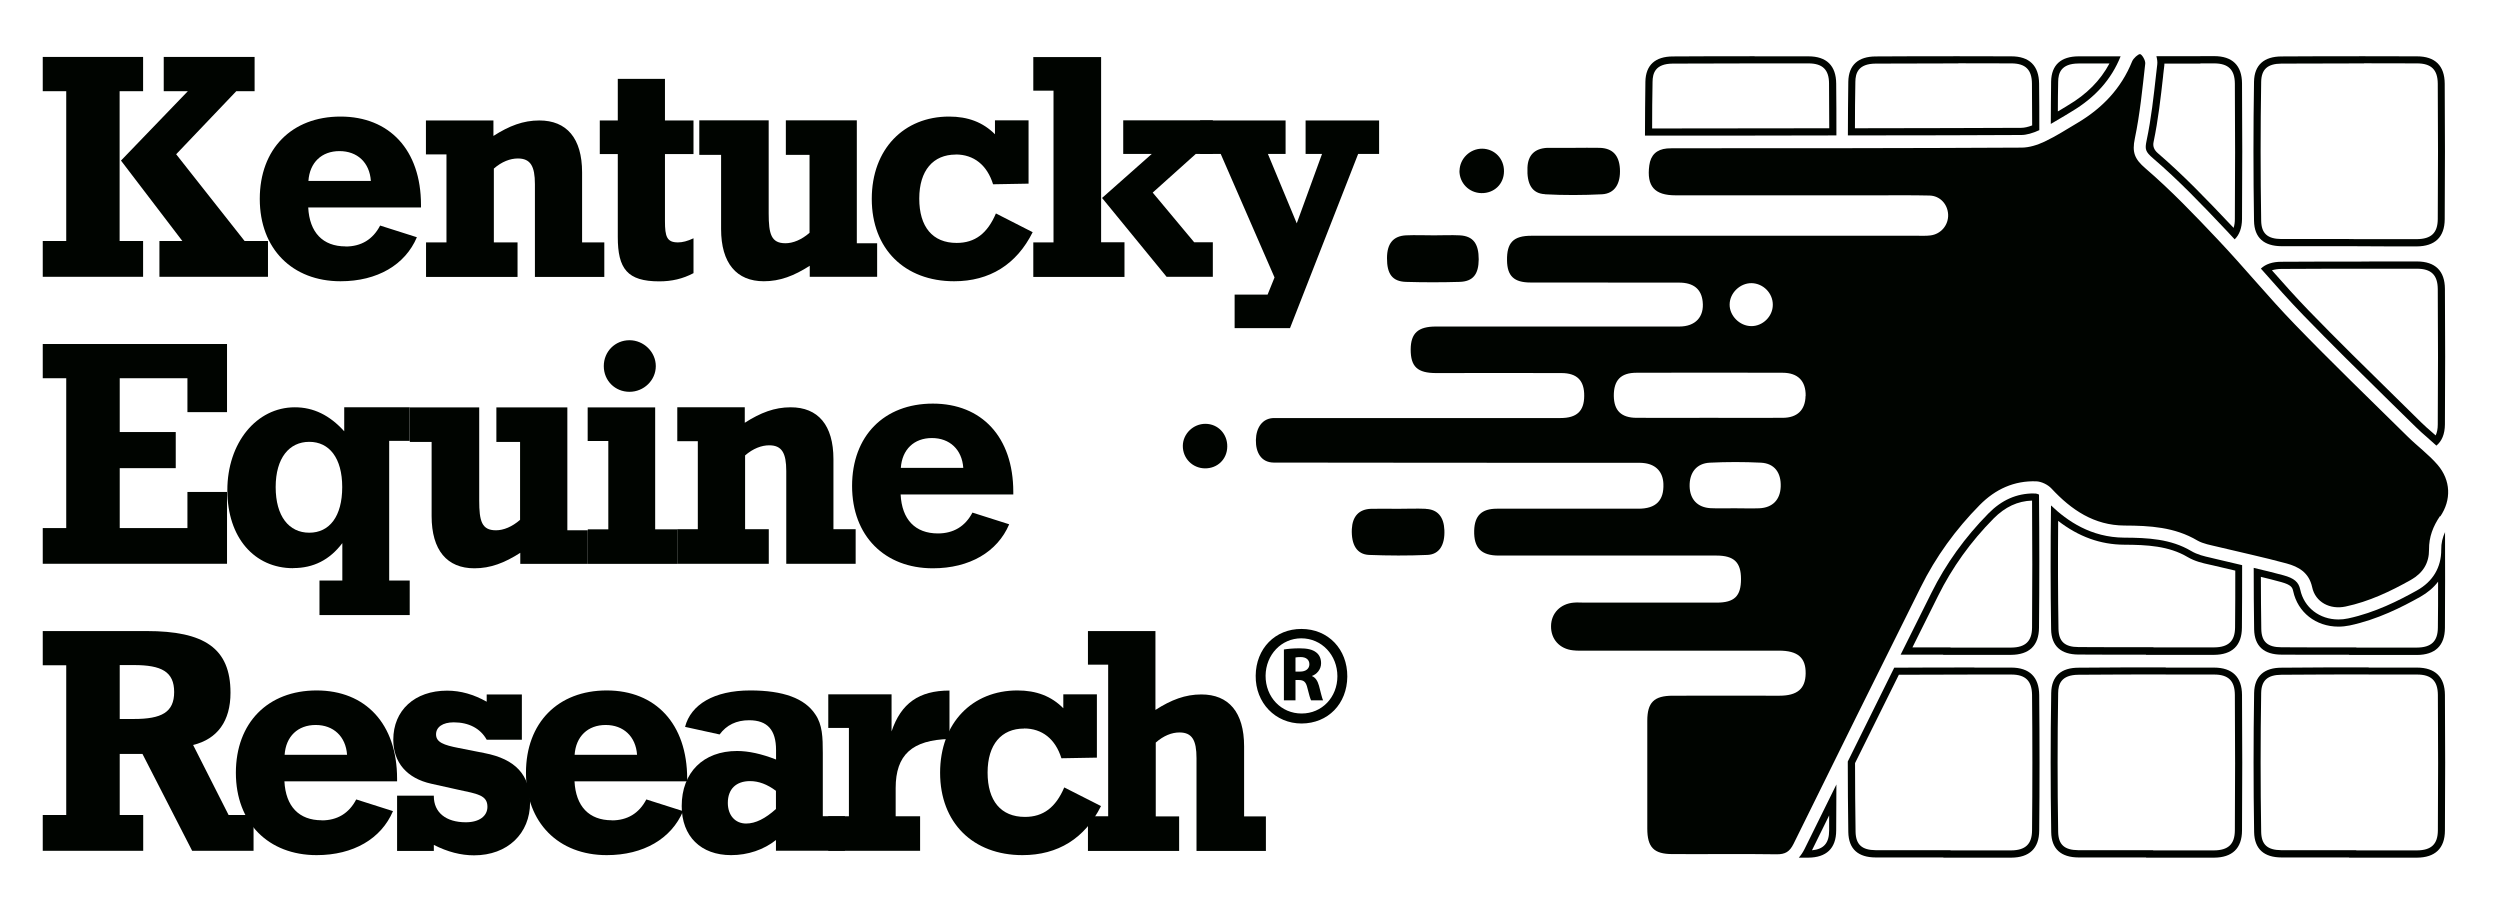 <?xml version="1.0" encoding="UTF-8"?>
<svg id="Layer_1" xmlns="http://www.w3.org/2000/svg" version="1.1" viewBox="0 0 237.42 86.14">
  <!-- Generator: Adobe Illustrator 30.0.0, SVG Export Plug-In . SVG Version: 2.1.1 Build 123)  -->
  <defs>
    <style>
      .st0 {
        fill-rule: evenodd;
      }

      .st0, .st1 {
        fill: #000400;
      }
    </style>
  </defs>
  <path class="st1" d="M135.42,48.32c-.88-.04-1.77,0-2.66,0s-1.7-.02-2.55,0c-1.16.04-1.77.72-1.83,1.93-.06,1.49.48,2.4,1.64,2.45,1.84.07,3.7.08,5.54,0,1.13-.05,1.67-.95,1.61-2.36-.05-1.25-.64-1.96-1.75-2.01ZM171.48,37.59c.02-1.4-.73-2.19-2.19-2.19-4.63-.01-9.25-.02-13.88,0-1.5,0-2.16.72-2.15,2.2.02,1.39.7,2.07,2.15,2.08,2.29.01,4.59,0,6.88,0s4.66.01,6.99,0c1.42,0,2.16-.75,2.19-2.08ZM169.11,46.22c.05-1.33-.59-2.21-1.87-2.28-1.62-.08-3.24-.08-4.86,0-1.26.06-1.95.94-1.92,2.25.03,1.23.75,2,1.98,2.07.77.04,1.55,0,2.33.01.78,0,1.55.03,2.32,0,1.25-.06,1.97-.81,2.02-2.04ZM164.26,28.91c-.02,1.07.95,2.05,2.04,2.06,1.1.02,2.06-.92,2.06-2.02.01-1.11-.91-2.04-2.02-2.06-1.09-.01-2.07.93-2.08,2.02ZM231.73,49c-.67.99-1.06,1.99-1.05,3.19.01,1.27-.56,2.22-1.72,2.88-1.96,1.1-3.98,2.06-6.2,2.53-1.48.32-2.88-.41-3.18-1.84-.3-1.39-1.29-1.94-2.43-2.25-2.17-.59-4.38-1.06-6.57-1.59-.65-.16-1.34-.27-1.9-.59-2.16-1.28-4.52-1.41-6.93-1.42-2.88-.02-5.03-1.48-6.92-3.51-.34-.37-.95-.67-1.45-.69-2.1-.07-3.88.74-5.37,2.25-2.28,2.31-4.17,4.91-5.61,7.82-4.04,8.11-8.07,16.23-12.07,24.36-.37.74-.78,1-1.61.99-3.29-.05-6.59,0-9.89-.02-1.77,0-2.39-.64-2.39-2.43,0-3.41,0-6.82,0-10.22,0-1.75.63-2.39,2.43-2.39,3.37-.01,6.74,0,10.11,0,1.71,0,2.48-.66,2.5-2.11.02-1.51-.75-2.17-2.54-2.17-6.11,0-12.22,0-18.34,0-.4,0-.82.02-1.21-.03-1.28-.13-2.11-1.06-2.09-2.3.01-1.22.89-2.13,2.17-2.23.33-.03.67,0,1,0,4.19,0,8.37,0,12.56,0,1.69,0,2.31-.62,2.31-2.24,0-1.58-.65-2.23-2.34-2.23-6.89,0-13.78,0-20.67,0-1.67,0-2.37-.73-2.33-2.37.04-1.42.71-2.08,2.16-2.08,4.48,0,8.96,0,13.44,0,1.67,0,2.43-.78,2.37-2.36-.04-1.09-.66-1.8-1.74-1.96-.32-.05-.66-.04-1-.04-9.41,0-24.87,0-34.28-.02-1.18-.02-1.7-.96-1.68-2.14.02-1.15.6-2.1,1.76-2.09,6.81,0,20.35.01,27.17,0,1.55,0,2.24-.66,2.25-2.09.02-1.46-.67-2.18-2.16-2.18-3.96-.02-7.93,0-11.89,0-1.79,0-2.43-.6-2.43-2.24.01-1.55.7-2.18,2.4-2.18,7.7,0,15.41,0,23.11,0,1.53,0,2.38-.92,2.22-2.37-.12-1.18-.87-1.8-2.23-1.8-4.71,0-9.41,0-14.11-.01-1.58,0-2.22-.62-2.24-2.09-.03-1.7.6-2.35,2.31-2.35,12.22,0,24.45,0,36.67,0,.41,0,.82.02,1.22-.03,1.02-.12,1.74-1,1.69-2-.05-.98-.78-1.77-1.77-1.79-1.67-.04-3.33-.02-5-.02-6.37,0-12.74,0-19.11,0-2.01,0-2.76-.86-2.5-2.84.13-.98.69-1.52,1.68-1.61.37-.03.74-.02,1.11-.02,10.85,0,21.7,0,32.55-.06.74,0,1.52-.25,2.2-.57,1.1-.52,2.13-1.19,3.18-1.81,2.32-1.39,4.1-3.25,5.13-5.8.13-.32.58-.7.75-.7s.53.58.5.9c-.27,2.38-.5,4.78-.99,7.12-.27,1.3-.03,1.94,1.01,2.83,2.43,2.09,4.66,4.42,6.87,6.76,2.49,2.63,4.79,5.45,7.31,8.05,3.5,3.62,7.13,7.12,10.71,10.65.93.92,2.01,1.71,2.86,2.7,1.25,1.46,1.32,3.33.24,4.91ZM146.72,18.45c1.8.1,3.63.09,5.43,0,1.2-.07,1.77-1.01,1.69-2.43-.08-1.28-.7-1.94-1.91-1.98-.81-.02-1.63,0-2.45,0h-2.32c-.08,0-.15,0-.22,0-1.2.06-1.83.69-1.88,1.87-.07,1.57.43,2.47,1.66,2.53ZM133.52,26.77c1.7.05,3.4.05,5.1,0,1.27-.04,1.8-.72,1.81-2.14,0-1.5-.53-2.21-1.8-2.28-.81-.04-1.63,0-2.44,0-.89,0-1.78-.04-2.66,0-1.22.06-1.81.78-1.81,2.16-.01,1.51.51,2.22,1.8,2.26ZM114.41,44.48c1.21.02,2.13-.87,2.14-2.07.02-1.2-.88-2.15-2.06-2.16-1.16-.01-2.15.94-2.16,2.09-.01,1.18.91,2.12,2.09,2.14ZM138.61,16.21c.02-1.15,1-2.1,2.16-2.09,1.18.02,2.08.96,2.06,2.16-.01,1.2-.93,2.08-2.14,2.06-1.18-.02-2.1-.96-2.09-2.14Z"/>
  <path class="st1" d="M224.95,63.38c-2.76,0-5.52,0-8.28.03-1.63,0-2.57.78-2.6,2.4-.07,4.4-.07,8.81,0,13.21.03,1.63.96,2.4,2.58,2.41.86,0,1.71,0,2.57,0,1.29,0,2.58,0,3.87,0v.02c1.3,0,2.61,0,3.92,0,.84,0,1.68,0,2.52,0,1.72-.01,2.65-.87,2.66-2.57.03-4.29.03-8.59,0-12.88-.01-1.71-.92-2.59-2.64-2.6-1.53,0-3.07,0-4.6,0ZM224.95,64.06c1.53,0,3.07,0,4.6,0,1.35,0,1.96.6,1.97,1.93.03,4.32.03,8.65,0,12.87-.01,1.31-.62,1.89-1.99,1.9-.84,0-1.68,0-2.52,0h-1.96s-1.28,0-1.28,0v-.02h-2.62s-1.93,0-1.93,0c-.86,0-1.71,0-2.57,0-1.32-.01-1.89-.53-1.91-1.74-.07-4.39-.07-8.83,0-13.19.02-1.19.61-1.72,1.92-1.73,2.75-.02,5.53-.03,8.28-.03Z"/>
  <path class="st1" d="M232.21,50.51c-.25.55-.38,1.09-.37,1.68.01,1.69-.79,3.04-2.32,3.89-1.69.94-3.95,2.1-6.52,2.65-.31.07-.62.1-.92.1h0c-1.81,0-3.27-1.14-3.63-2.83-.15-.73-.58-1.09-1.61-1.37-.92-.25-1.87-.48-2.81-.7,0,1.94.01,3.89.04,5.83.03,1.63.96,2.4,2.58,2.41.84,0,1.69.01,2.53.01,1.3,0,2.6,0,3.91,0v.02c1.37,0,2.75,0,4.12,0,.77,0,1.55,0,2.32,0,1.72-.01,2.65-.87,2.66-2.58.02-3.03.02-6.06.01-9.09ZM214.7,54.78c.65.16,1.31.32,1.95.5.93.26,1.05.5,1.13.86.43,2.01,2.15,3.37,4.3,3.37.35,0,.71-.04,1.06-.11,2.65-.56,4.98-1.75,6.71-2.72.69-.39,1.26-.87,1.69-1.44,0,1.56,0,2.99-.02,4.36-.01,1.3-.62,1.89-1.99,1.9-.77,0-1.54,0-2.31,0h-2.06s-1.38,0-1.38,0v-.02h-.68c-.65,0-1.3,0-1.96,0-.65,0-1.3,0-1.95,0-.84,0-1.69,0-2.53-.01-1.32,0-1.89-.53-1.91-1.74-.02-1.53-.04-3.16-.04-4.96Z"/>
  <path class="st1" d="M225,24.84c-2.78,0-5.56,0-8.34.02-.85,0-1.5.22-1.95.65.04.04.08.09.12.13,1.26,1.43,2.57,2.91,3.91,4.29,2.67,2.76,5.46,5.5,8.16,8.15.84.83,1.69,1.65,2.53,2.48.34.34.71.66,1.1,1,.28.25.57.5.85.76.52-.43.8-1.09.81-2.01.03-4.29.03-8.59,0-12.88-.01-1.71-.92-2.59-2.64-2.6-1.52,0-3.03,0-4.55,0ZM225,25.52c1.51,0,3.03,0,4.54,0,1.35,0,1.96.6,1.97,1.93.03,4.32.03,8.65,0,12.87,0,.42-.07.76-.2,1.03-.11-.1-.22-.2-.33-.29-.38-.33-.74-.64-1.07-.97-.84-.83-1.69-1.66-2.53-2.49-2.56-2.51-5.46-5.35-8.15-8.13-1.19-1.23-2.34-2.52-3.47-3.8.25-.08.56-.13.91-.13,2.78-.02,5.56-.02,8.33-.02Z"/>
  <path class="st1" d="M224.51,5.34c-2.62,0-5.23,0-7.85.02-1.63.01-2.57.79-2.6,2.4-.07,4.41-.07,8.81,0,13.21.03,1.63.96,2.39,2.58,2.41.87,0,1.75,0,2.62,0,1.27,0,2.55,0,3.82,0h0c1.33.01,2.66.02,3.99.02.81,0,1.63,0,2.44,0,1.72-.01,2.65-.87,2.66-2.58.03-4.29.03-8.58,0-12.88-.01-1.71-.92-2.59-2.64-2.59-1.68,0-3.36-.01-5.03-.01ZM224.51,6.01c1.68,0,3.35,0,5.03.01,1.35,0,1.96.6,1.97,1.92.03,4.32.03,8.65,0,12.87-.01,1.31-.62,1.89-1.99,1.9-.81,0-1.63,0-2.44,0-.67,0-1.33,0-2,0-.44,0-.88,0-1.32,0h0s-.68-.01-.68-.01h-1.91s-1.91,0-1.91,0c-.87,0-1.75,0-2.61,0-1.32-.01-1.89-.54-1.91-1.74-.07-4.39-.07-8.83,0-13.19.02-1.19.61-1.72,1.92-1.73,2.62-.01,5.23-.02,7.85-.02Z"/>
  <path class="st1" d="M205.68,63.38c-2.76,0-5.52,0-8.28.03-1.64,0-2.57.78-2.6,2.4-.07,4.4-.07,8.81,0,13.21.02,1.63.96,2.4,2.58,2.41.86,0,1.71,0,2.57,0,1.29,0,2.57,0,3.86,0v.02c1.31,0,2.62,0,3.93,0,.84,0,1.68,0,2.52,0,1.72-.01,2.65-.87,2.66-2.57.03-4.29.03-8.59,0-12.88-.01-1.71-.92-2.59-2.65-2.6-1.53,0-3.07,0-4.6,0ZM205.68,64.06c1.53,0,3.06,0,4.59,0,1.36,0,1.96.6,1.97,1.93.03,4.37.03,8.7,0,12.87-.01,1.31-.62,1.89-1.99,1.9-.84,0-1.68,0-2.52,0h-1.96s-1.29,0-1.29,0v-.02h-2.61s-1.93,0-1.93,0c-.86,0-1.71,0-2.57,0-1.32-.01-1.89-.53-1.91-1.74-.07-4.37-.07-8.81,0-13.19.01-.8.25-1.72,1.93-1.73,2.75-.02,5.53-.03,8.27-.03Z"/>
  <path class="st1" d="M194.78,48c-.05,3.92-.05,7.84.01,11.75.02,1.63.96,2.4,2.58,2.41.84,0,1.69.01,2.53.01,1.3,0,2.6,0,3.9,0v.02c1.38,0,2.75,0,4.13,0,.77,0,1.55,0,2.32,0,1.72-.01,2.65-.87,2.66-2.58.02-1.98.02-3.96.02-5.94-.09-.02-.18-.04-.26-.06-.8-.18-1.59-.37-2.38-.56l-.37-.09c-.58-.13-1.24-.28-1.84-.64-1.93-1.14-4.1-1.25-6.35-1.26-3.15-.02-5.4-1.58-6.95-3.06ZM195.45,49.46c1.95,1.51,4.02,2.26,6.29,2.27,2.15.01,4.22.11,6.01,1.17.7.41,1.44.58,2.04.71l.36.08c.71.17,1.42.34,2.13.5,0,1.8,0,3.6-.02,5.39-.01,1.3-.62,1.89-1.99,1.9-.77,0-1.54,0-2.31,0h-2.06s-1.39,0-1.39,0v-.02h-.68c-.65,0-1.3,0-1.95,0-.65,0-1.3,0-1.95,0-.84,0-1.69,0-2.53-.01-1.32,0-1.89-.53-1.91-1.74-.05-3.3-.06-6.68-.03-10.28Z"/>
  <path class="st1" d="M208.97,5.34c-1.39,0-2.79,0-4.18,0,.07.27.11.54.08.78l-.11.95c-.23,2.06-.46,4.19-.9,6.27-.17.83-.14,1.05.63,1.71,2.4,2.06,4.57,4.32,6.95,6.84.26.28.52.56.78.84.45-.43.69-1.07.7-1.93.03-4.29.03-8.58,0-12.88-.01-1.71-.92-2.59-2.65-2.59-.44,0-.87,0-1.31,0ZM208.97,6.02c.43,0,.87,0,1.3,0,1.35,0,1.96.6,1.97,1.92.03,4.37.03,8.7,0,12.87,0,.32-.04.59-.12.83-.06-.07-.13-.13-.19-.2-2.39-2.53-4.57-4.8-7-6.89q-.54-.46-.41-1.06c.44-2.1.68-4.23.91-6.29v-.04s.11-.94.11-.94c0-.06.01-.12.01-.18.44,0,.88,0,1.33,0,.7,0,1.39,0,2.09,0Z"/>
  <path class="st1" d="M201.4,5.35c-.36,0-.72,0-1.08,0-.47,0-.94,0-1.41,0-.51,0-1.01,0-1.52,0-1.64.01-2.57.79-2.6,2.4-.02,1.34-.02,2.68-.03,4.02.44-.25.88-.52,1.34-.79l.64-.39c2.25-1.34,3.77-3.05,4.65-5.24,0,0,0,0,0,0ZM198.92,6.03h.7s.7,0,.7,0h.01c-.86,1.61-2.15,2.92-3.95,3.98l-.64.39c-.1.06-.2.12-.31.18,0-.94.01-1.88.03-2.82.01-.8.25-1.72,1.93-1.73.51,0,1.01,0,1.52,0Z"/>
  <path class="st1" d="M187.5,63.39c-2.54,0-5.07,0-7.61.02-1.51,3.03-2.98,6-4.41,8.91,0,2.23.02,4.47.05,6.7.03,1.63.95,2.4,2.58,2.41.86,0,1.72,0,2.58,0,1.29,0,2.58,0,3.87,0v.02c1.31,0,2.61,0,3.92,0,.84,0,1.68,0,2.52,0,1.72-.01,2.65-.87,2.66-2.57.04-4.29.04-8.59,0-12.88-.02-1.71-.93-2.59-2.64-2.6-1.17,0-2.34,0-3.51,0ZM187.5,64.06c1.17,0,2.34,0,3.51,0,1.35,0,1.95.6,1.97,1.93.04,4.27.04,8.6,0,12.87-.01,1.31-.63,1.89-1.99,1.9-.84,0-1.68,0-2.51,0h-1.96s-1.28,0-1.28,0v-.02h-2.61s-1.93,0-1.93,0c-.86,0-1.71,0-2.57,0-1.31-.01-1.88-.53-1.91-1.74-.03-2.18-.05-4.38-.05-6.53,1.36-2.74,2.74-5.54,4.16-8.39,2.4-.01,4.79-.02,7.19-.02Z"/>
  <path class="st1" d="M193.14,46.86c-1.63,0-3.04.62-4.31,1.91-2.22,2.25-4.04,4.78-5.4,7.52-.99,2-1.97,3.95-2.93,5.88,1.35,0,2.69,0,4.04,0v.02c1.38,0,2.75,0,4.12,0,.77,0,1.54,0,2.32,0,1.72-.01,2.65-.87,2.66-2.58.04-4.21.04-8.43,0-12.64-.12-.06-.23-.09-.31-.1h-.2ZM192.98,47.54c.03,4.09.03,8.14,0,12.06-.01,1.3-.63,1.89-1.99,1.9-.77,0-1.54,0-2.31,0h-2.06s-1.38,0-1.38,0v-.02h-2.7s-.92,0-.92,0c.8-1.61,1.61-3.24,2.44-4.9,1.33-2.68,3.1-5.15,5.27-7.34,1.09-1.1,2.29-1.66,3.66-1.7Z"/>
  <path class="st1" d="M185.98,5.34c-2.62,0-5.23,0-7.85.02-1.64.01-2.57.79-2.6,2.4-.03,1.7-.03,3.4-.04,5.1,6.67,0,12.87-.02,16.47-.04.48,0,1.08-.17,1.71-.46,0,0,0,0,0,0,0-1.47,0-2.95-.02-4.42-.02-1.71-.93-2.59-2.64-2.59-1.68,0-3.36-.01-5.03-.01ZM185.98,6.01c1.68,0,3.35,0,5.03.01,1.35,0,1.95.6,1.96,1.92.01,1.32.01,2.64.02,3.97-.39.15-.75.23-1.04.23-3.47.02-9.38.03-15.79.04,0-1.43.01-2.92.04-4.41.01-.8.25-1.72,1.93-1.73,2.62-.01,5.23-.02,7.85-.02Z"/>
  <path class="st1" d="M174.4,74.5c-1.02,2.07-2.03,4.11-3.03,6.14-.16.32-.34.58-.54.81.3,0,.6,0,.89,0,1.72-.01,2.65-.87,2.66-2.57.01-1.46.01-2.92.02-4.37ZM173.71,77.42c0,.48,0,.96,0,1.45,0,1.19-.51,1.78-1.63,1.88.54-1.1,1.09-2.21,1.64-3.33Z"/>
  <path class="st1" d="M166.63,5.34c-2.59,0-5.18,0-7.77.02-1.64.01-2.57.79-2.6,2.4-.03,1.71-.03,3.41-.04,5.12,5.17,0,11.83,0,18.18-.02,0-1.64,0-3.28-.02-4.92-.01-1.71-.92-2.59-2.64-2.59-1.71,0-3.41,0-5.11,0ZM166.63,6.02c1.7,0,3.41,0,5.11,0,1.35,0,1.96.6,1.96,1.92.01,1.41.02,2.83.02,4.24-5.87,0-11.95.01-16.82.02,0-1.49.01-2.96.04-4.43.01-.8.24-1.72,1.92-1.73,2.59-.01,5.18-.02,7.77-.02Z"/>
  <path class="st1" d="M15.13,22.89h2.19l-5.83-7.64,6.35-6.59h-2.29v-3.25h8.63v3.25h-1.74l-5.71,5.99,6.5,8.24h2.22v3.4h-10.31v-3.4ZM4.06,22.89h2.23v-14.23h-2.23v-3.25h9.53v3.25h-2.23v14.23h2.23v3.4H4.06v-3.4Z"/>
  <path class="st1" d="M35.22,17.18c-.12-1.75-1.29-2.83-2.98-2.83s-2.83,1.08-2.95,2.83h5.92ZM32.82,23.41c1.47,0,2.59-.66,3.28-1.99l3.49,1.11c-1.11,2.62-3.76,4.18-7.25,4.18-4.57,0-7.67-3.07-7.67-7.82s3.04-7.82,7.67-7.82,7.64,3.16,7.64,8.39v.24h-10.71c.12,2.37,1.38,3.7,3.55,3.7Z"/>
  <path class="st1" d="M40.45,23.02h1.95v-8.36h-1.95v-3.22h6.41v1.47c1.5-.96,2.83-1.47,4.36-1.47,2.59,0,4.06,1.68,4.06,4.93v6.65h2.11v3.28h-6.59v-8.81c0-1.71-.42-2.44-1.62-2.44-.72,0-1.53.3-2.28.96v7.01h2.25v3.28h-8.69v-3.28Z"/>
  <path class="st1" d="M64.39,23.02c.42,0,.9-.12,1.47-.39v3.31c-1.02.54-2.07.78-3.25.78-3.04,0-3.94-1.2-3.94-4.21v-7.88h-1.71v-3.19h1.71v-3.95h4.48v3.95h2.71v3.19h-2.71v6.37c0,1.47.18,2.02,1.23,2.02Z"/>
  <path class="st1" d="M81.35,23.1h1.95v3.19h-6.4v-1.05c-1.5.96-2.83,1.47-4.36,1.47-2.59,0-4.06-1.71-4.06-4.96v-7.04h-2.07v-3.28h6.59v8.84c0,1.96.24,2.83,1.59,2.83.72,0,1.53-.33,2.29-.99v-7.4h-2.25v-3.28h6.74v11.67Z"/>
  <path class="st1" d="M90.76,14.68c-2.13,0-3.46,1.5-3.46,4.18s1.26,4.21,3.55,4.21c1.75,0,2.92-.9,3.73-2.8l3.49,1.78c-1.53,3.07-4.09,4.66-7.46,4.66-4.69,0-7.82-3.07-7.82-7.82s3.07-7.82,7.34-7.82c1.8,0,3.22.54,4.36,1.68v-1.32h3.19v6.01l-3.37.06c-.57-1.83-1.83-2.83-3.55-2.83Z"/>
  <path class="st1" d="M109.38,14.62h-2.71v-3.19h8.51v3.19h-1.62l-4.09,3.67,3.94,4.72h1.77v3.28h-4.39l-6.13-7.49,4.72-4.18ZM106.79,23.02v3.28h-8.66v-3.28h1.92v-14.41h-1.92v-3.19h6.44v17.59h2.22Z"/>
  <polygon class="st1" points="117.25 27.98 120.38 27.98 121.04 26.35 115.93 14.62 113.97 14.62 113.97 11.44 122.09 11.44 122.09 14.62 120.41 14.62 123.15 21.21 125.55 14.62 123.99 14.62 123.99 11.44 130.97 11.44 130.97 14.62 128.98 14.62 122.51 31.16 117.25 31.16 117.25 27.98"/>
  <polygon class="st1" points="17.8 46.72 21.56 46.72 21.56 53.54 4.06 53.54 4.06 50.15 6.29 50.15 6.29 35.92 4.06 35.92 4.06 32.67 21.56 32.67 21.56 39.14 17.8 39.14 17.8 35.92 11.37 35.92 11.37 41.03 16.69 41.03 16.69 44.46 11.37 44.46 11.37 50.15 17.8 50.15 17.8 46.72"/>
  <path class="st1" d="M32.5,46.26c0-2.77-1.23-4.3-3.13-4.3s-3.19,1.53-3.19,4.3,1.26,4.33,3.19,4.33,3.13-1.56,3.13-4.33ZM27.84,53.96c-3.67,0-6.25-2.89-6.25-7.4s2.77-7.88,6.41-7.88c1.77,0,3.31.75,4.69,2.28v-2.28h6.22v3.19h-1.95v13.26h1.95v3.28h-8.57v-3.28h2.17v-3.55c-1.2,1.59-2.74,2.37-4.66,2.37Z"/>
  <path class="st1" d="M53.86,50.36h1.96v3.19h-6.41v-1.05c-1.5.96-2.83,1.47-4.36,1.47-2.59,0-4.06-1.71-4.06-4.96v-7.04h-2.07v-3.28h6.59v8.84c0,1.96.24,2.83,1.59,2.83.72,0,1.53-.33,2.29-.99v-7.4h-2.25v-3.28h6.74v11.67Z"/>
  <path class="st1" d="M59.78,32.31c1.35,0,2.5,1.11,2.5,2.46s-1.14,2.44-2.5,2.44-2.44-1.05-2.44-2.44,1.08-2.46,2.44-2.46ZM55.81,41.88v-3.19h6.41v11.58h2.11v3.28h-8.51v-3.28h1.95v-8.39h-1.95Z"/>
  <path class="st1" d="M64.32,50.26h1.95v-8.36h-1.95v-3.22h6.41v1.47c1.5-.96,2.83-1.47,4.36-1.47,2.59,0,4.06,1.68,4.06,4.93v6.65h2.11v3.28h-6.59v-8.81c0-1.71-.42-2.44-1.62-2.44-.72,0-1.53.3-2.29.96v7.01h2.25v3.28h-8.69v-3.28Z"/>
  <path class="st1" d="M91.48,44.43c-.12-1.74-1.29-2.83-2.98-2.83s-2.83,1.08-2.95,2.83h5.92ZM89.07,50.66c1.47,0,2.59-.66,3.28-1.98l3.49,1.11c-1.11,2.62-3.76,4.18-7.25,4.18-4.57,0-7.67-3.07-7.67-7.82s3.04-7.82,7.67-7.82,7.64,3.16,7.64,8.39v.24h-10.7c.12,2.38,1.38,3.7,3.55,3.7Z"/>
  <path class="st1" d="M11.37,68.28h1.35c2.62,0,3.82-.63,3.82-2.56s-1.2-2.56-3.82-2.56h-1.35v5.11ZM13.6,77.4v3.4H4.06v-3.4h2.23v-14.22h-2.23v-3.25h9.86c5.47,0,7.97,1.62,7.97,5.86,0,2.68-1.23,4.39-3.55,4.96l3.37,6.65h2.37v3.4h-5.83l-4.72-9.2h-2.16v5.8h2.23Z"/>
  <path class="st1" d="M32.96,71.68c-.12-1.74-1.29-2.83-2.98-2.83s-2.83,1.08-2.95,2.83h5.92ZM30.55,77.91c1.47,0,2.59-.66,3.28-1.99l3.49,1.11c-1.11,2.62-3.76,4.18-7.25,4.18-4.57,0-7.67-3.07-7.67-7.82s3.04-7.82,7.67-7.82,7.64,3.16,7.64,8.39v.24h-10.7c.12,2.38,1.38,3.7,3.55,3.7Z"/>
  <path class="st1" d="M37.71,75.56h3.49v.06c0,1.53,1.14,2.47,3.04,2.47,1.29,0,2.05-.6,2.05-1.47,0-1.11-.96-1.23-2.77-1.62l-2.56-.57c-2.31-.51-3.61-2.01-3.61-4.18,0-2.8,2.04-4.66,5.11-4.66,1.29,0,2.53.36,3.76,1.05v-.69h3.34v4.3h-3.34c-.6-1.08-1.71-1.65-3.13-1.65-1.05,0-1.68.45-1.68,1.14,0,.75.72,1.02,2.17,1.3l2.43.48c2.95.57,4.33,2.08,4.33,4.69,0,2.95-2.14,5.02-5.32,5.02-1.26,0-2.52-.33-3.82-.99v.57h-3.49v-5.23Z"/>
  <path class="st1" d="M60.5,71.68c-.12-1.74-1.29-2.83-2.98-2.83s-2.83,1.08-2.95,2.83h5.92ZM58.1,77.91c1.47,0,2.59-.66,3.28-1.99l3.49,1.11c-1.11,2.62-3.76,4.18-7.25,4.18-4.57,0-7.67-3.07-7.67-7.82s3.04-7.82,7.67-7.82,7.64,3.16,7.64,8.39v.24h-10.7c.12,2.38,1.38,3.7,3.55,3.7Z"/>
  <path class="st1" d="M73.7,75.11c-.84-.63-1.65-.93-2.47-.93-1.32,0-2.11.75-2.11,2.07,0,1.17.69,1.96,1.74,1.96.9,0,1.83-.48,2.83-1.38v-1.71ZM73.7,79.77c-1.17.93-2.68,1.44-4.27,1.44-2.86,0-4.69-1.77-4.69-4.66,0-3.19,2.05-5.23,5.26-5.23,1.08,0,2.32.27,3.7.81v-.9c0-1.9-.81-2.83-2.56-2.83-1.2,0-2.14.45-2.8,1.35l-3.28-.72c.54-2.11,2.74-3.46,6.19-3.46,3.13,0,5.17.75,6.17,2.26.69.99.72,2.2.72,3.7v5.98h2.1v3.28h-6.55v-1.02Z"/>
  <path class="st1" d="M78.66,69.13v-3.19h6.01v3.52c.9-2.68,2.62-3.88,5.5-3.88v4.6c-3.55.09-5.11,1.5-5.11,4.66v2.68h2.32v3.28h-8.72v-3.28h1.96v-8.39h-1.96Z"/>
  <path class="st1" d="M97.25,69.19c-2.14,0-3.46,1.5-3.46,4.18s1.26,4.21,3.55,4.21c1.74,0,2.92-.9,3.73-2.8l3.49,1.77c-1.53,3.07-4.09,4.66-7.46,4.66-4.69,0-7.82-3.07-7.82-7.82s3.07-7.82,7.34-7.82c1.8,0,3.22.54,4.36,1.69v-1.32h3.19v6.01l-3.37.06c-.57-1.83-1.83-2.83-3.55-2.83Z"/>
  <path class="st1" d="M103.32,77.52h1.92v-14.4h-1.92v-3.19h6.41v7.49c1.5-.96,2.83-1.47,4.36-1.47,2.59,0,4.06,1.68,4.06,4.93v6.65h2.07v3.28h-6.59v-8.81c0-1.71-.42-2.44-1.62-2.44-.72,0-1.5.3-2.25.96v7.01h2.22v3.28h-8.66v-3.28Z"/>
  <path class="st0" d="M127.01,64.23c0-2.03-1.5-3.61-3.43-3.61-1.89,0-3.37,1.56-3.39,3.55-.01,2.03,1.48,3.6,3.43,3.59,1.92,0,3.39-1.54,3.39-3.54ZM123.6,59.73c2.53,0,4.37,1.92,4.35,4.53-.02,2.58-1.83,4.44-4.34,4.45-2.49,0-4.39-1.96-4.36-4.54.02-2.58,1.85-4.45,4.35-4.44Z"/>
  <path class="st1" d="M123.03,63.78h.44c.55,0,.88-.28.88-.7s-.31-.68-.82-.68c-.27,0-.42.02-.5.04v1.34ZM121.93,61.68c.36-.06.88-.11,1.48-.11.73,0,1.24.11,1.59.39.3.23.46.58.46,1.03,0,.62-.44,1.05-.86,1.2v.02c.34.14.53.46.66.91.15.56.29,1.2.39,1.39h-1.14c-.07-.14-.2-.54-.34-1.14-.14-.62-.35-.78-.81-.79h-.33v1.93h-1.1v-4.84Z"/>
</svg>